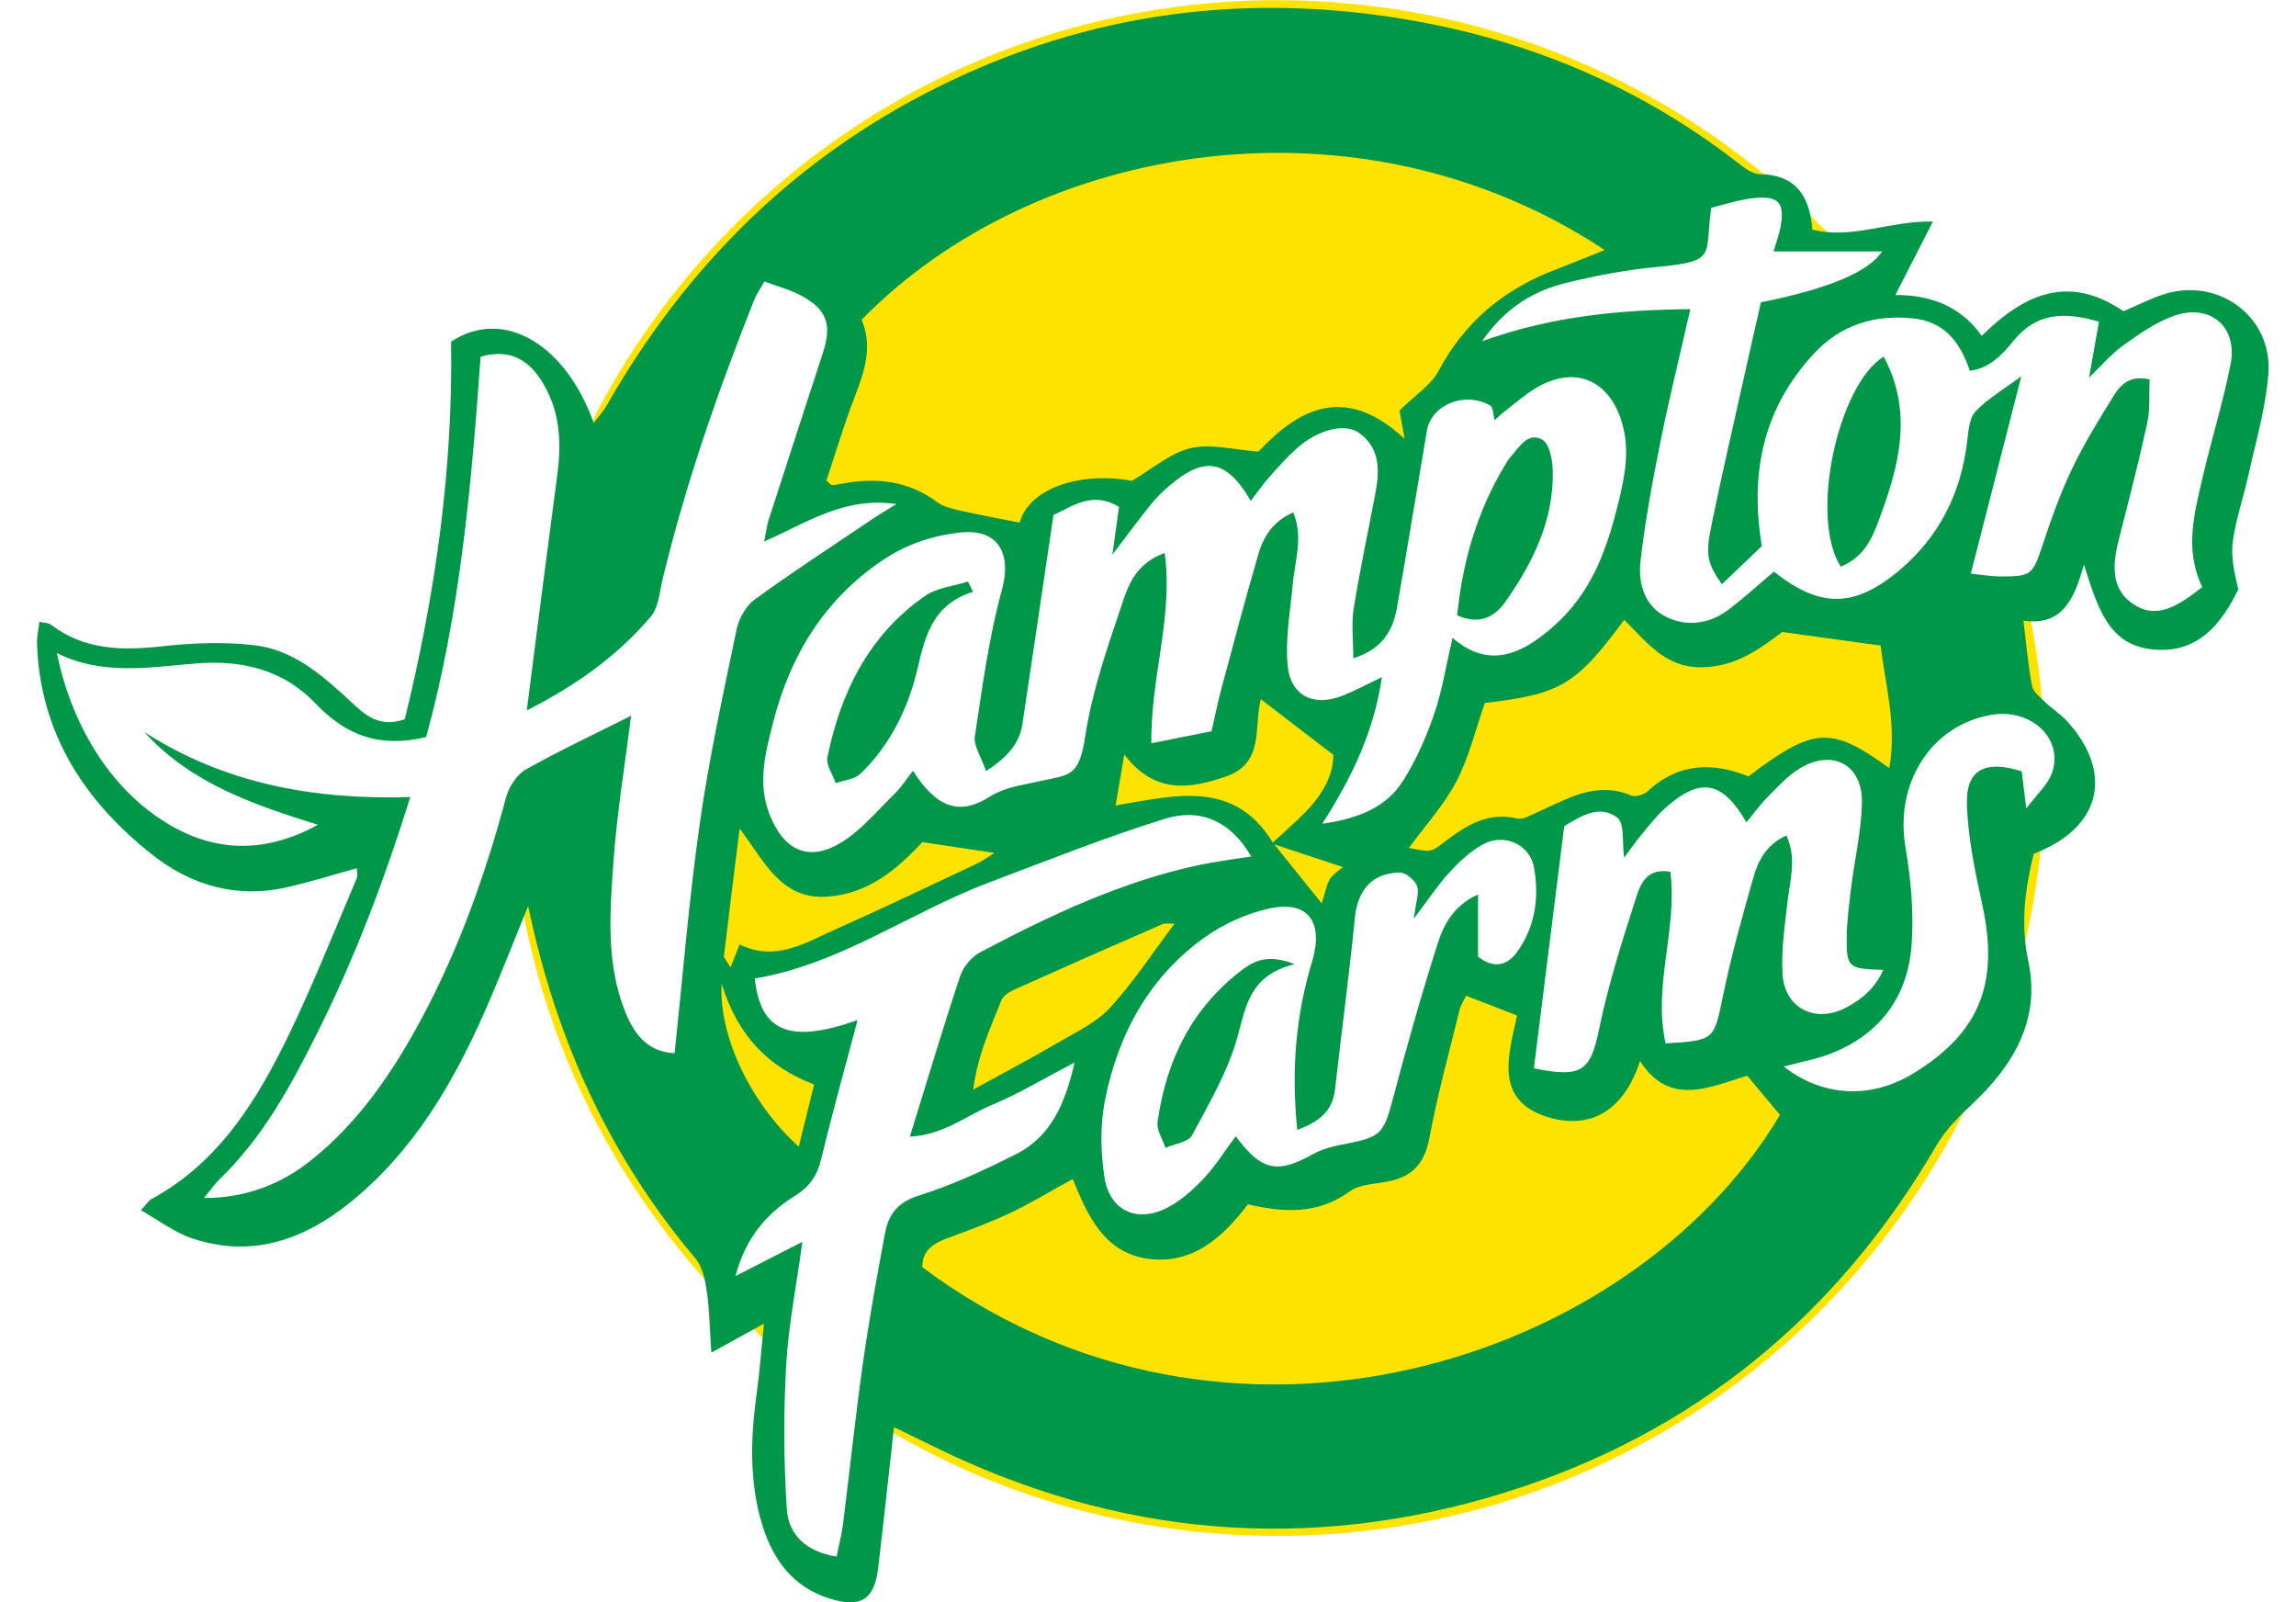 <svg width="43" height="30" viewBox="0 0 43 30" fill="none" xmlns="http://www.w3.org/2000/svg">
<path d="M37.932 11.139C38.103 11.879 38.215 12.642 38.267 13.421L37.181 13.004L36.341 13.508L35.484 14.532L35.216 14.733L34.511 14.062L33.855 14.079L33.116 14.565L32.814 14.985L32.276 14.6L31.37 14.667L30.866 15.137L30.58 15.489L30.244 15.003L29.724 14.985L29.102 15.338L28.649 15.624L28.095 15.557L27.507 15.708L27.188 16.077L26.684 16.312L26.013 16.044L25.593 16.229L25.139 16.766L25.055 17.404L24.433 16.884L23.694 16.8L22.452 17.27L22.015 17.79L20.957 18.966L20.537 20.763L20.471 22.106L20.907 22.846L21.764 23.164L22.653 22.694L23.107 22.023L23.829 22.14L25.038 21.922L26.247 21.502L26.601 20.041L27.222 18.059L28.397 18.412L28.582 18.681L28.498 20.024L28.968 20.611L29.993 20.276L30.664 19.302L31.202 19.856L31.924 19.974L32.915 19.57L33.301 20.192L34.275 20.83L35.517 20.779L37.264 19.748C35.137 25.03 29.965 28.759 23.922 28.759C21.184 28.759 18.625 27.993 16.447 26.665L16.775 24.508L17.263 23.03L18.539 22.426L19.815 21.653L20.487 20.443L20.403 19.638L19.261 20.142L18.32 20.629L17.732 20.713L18.22 19.117L18.287 18.412L19.631 17.572L21.915 16.766L23.913 16.446L23.157 15.338L22.2 15.086L20.319 15.557L16.876 17.085L15.113 17.857L14.021 17.992L13.803 18.429L14.575 19.503L15.533 19.923L15.113 21.67L14.542 22.073L13.467 22.829L13.538 24.325C11.449 22.145 10.041 19.307 9.653 16.154L9.924 15.657L10.528 16.816L11.334 19.957L13.098 20.394V18.445L13.601 14.852L14.139 15.321L14.978 16.229L15.952 16.178L16.859 15.422H17.515L19.849 14.969L20.369 14.565L20.94 13.793L22.368 14.381L23.04 13.457L23.544 12.769L25.324 13.391L25.374 14.045L24.786 15.086L24.316 15.674L25.39 15.758L26.684 14.868L27.474 12.735L28.582 12.567L29.842 11.66L30.614 11.24L31.723 12.047L32.764 11.677L33.637 11.375L35.014 11.543L37.416 11.341L37.932 11.139ZM14.514 25.253C14.243 25.017 13.979 24.773 13.726 24.518L14.525 24.256L14.514 25.253ZM38.249 15.584C38.13 17.014 37.803 18.384 37.297 19.665L37.634 18.177L37.6 16.077L38.249 15.584ZM23.922 0.004C27.519 0.004 30.808 1.325 33.329 3.508L32.428 3.465L31.487 4.12L30.43 4.759L28.918 5.279L27.961 5.884L27.188 6.976L26.55 8.017L26.314 8.638L26.046 8.42L25.474 7.882L24.618 7.865L23.628 8.789L22.939 8.57L22.149 8.588L21.831 8.957L21.108 9.242L20.537 9.108L19.513 9.545L19.278 10.149L18.673 9.864L17.33 9.696L16.927 9.293L16.054 9.276L14.878 9.578L15.818 6.287L15.6 5.195L14.155 4.691L12.291 7.781L11.452 10.652L10.542 9.106C12.645 3.776 17.843 0.004 23.922 0.004ZM35.142 5.393C35.239 5.513 35.333 5.634 35.426 5.757L34.997 5.631L35.142 5.393ZM33.492 3.652C33.805 3.932 34.106 4.225 34.393 4.53L34.242 4.539L33.704 4.372L33.492 3.652Z" fill="#FFE300"/>
<path d="M2.639 22.662C2.749 22.542 2.784 22.479 2.837 22.452C4.116 21.758 4.826 20.584 5.428 19.337C5.884 18.391 6.269 17.412 6.681 16.446C6.704 16.392 6.683 16.319 6.683 16.257C6.235 16.381 5.811 16.515 5.377 16.614C4.444 16.827 3.589 16.583 2.862 16.012C1.587 15.01 0.753 13.737 0.693 12.056C0.688 11.925 0.72 11.793 0.738 11.643C0.832 11.665 0.91 11.662 0.957 11.699C1.59 12.18 2.3 12.183 3.051 12.1C3.612 12.038 4.189 12.017 4.749 12.079C5.487 12.161 6.036 12.642 6.561 13.13C6.833 13.384 7.099 13.636 7.581 13.467C8.149 11.152 8.487 8.787 8.448 6.397C9.442 5.746 10.598 6.458 11.119 7.919C11.211 7.797 11.293 7.71 11.353 7.608C12.831 5.014 14.857 2.982 17.541 1.642C20.405 0.212 23.421 -0.172 26.566 0.405C28.766 0.808 30.763 1.669 32.536 3.04C32.66 3.136 32.813 3.257 32.953 3.26C33.615 3.272 33.891 3.647 33.943 4.299C34.688 4.489 35.384 4.131 36.2 4.148C35.967 4.606 35.746 5.037 35.497 5.524C36.162 5.519 36.728 5.74 37.115 6.29C38.047 5.359 38.867 5.216 39.769 5.828C39.996 5.731 40.238 5.608 40.491 5.521C41.52 5.169 42.562 5.914 42.483 6.994C42.436 7.626 42.252 8.248 42.115 8.872C42.023 9.295 41.876 9.708 41.817 10.134C41.777 10.423 41.846 10.729 41.919 11.037C41.606 11.677 41.171 12.239 40.331 12.162C39.488 12.085 39.288 11.383 39.028 10.573C38.843 11.248 38.605 11.724 37.895 11.622C37.953 12.085 37.984 12.469 38.057 12.846C38.08 12.959 38.21 13.058 38.305 13.149C38.437 13.275 38.596 13.375 38.718 13.51C39.599 14.484 39.343 15.51 38.088 15.986C37.925 16.644 37.837 17.295 37.987 18C38.221 19.094 37.708 19.949 36.929 20.68C36.684 20.91 36.435 21.158 36.268 21.444C34.399 24.655 31.692 26.863 28.16 27.955C24.51 29.084 20.918 28.778 17.47 27.077C17.25 26.968 17.028 26.862 16.743 26.724C16.64 27.647 16.549 28.502 16.447 29.355C16.376 29.961 16.117 30.117 15.522 29.928C14.846 29.713 14.476 29.198 14.279 28.563C14.023 27.739 14.059 26.892 14.177 26.046C14.229 25.667 14.257 25.286 14.307 24.785C13.945 24.984 13.687 25.128 13.322 25.328C13.292 24.884 13.288 24.529 13.237 24.18C13.207 23.968 13.157 23.722 13.027 23.567C11.428 21.672 10.421 19.497 9.891 16.966C9.607 17.661 9.374 18.264 9.116 18.856C8.506 20.255 7.752 21.557 6.54 22.53C5.673 23.225 4.7 23.558 3.599 23.188C3.267 23.076 2.972 22.849 2.634 22.659L2.639 22.662ZM23.835 15.774C24.125 16.135 24.416 16.495 24.753 16.915C24.829 16.681 24.845 16.555 24.909 16.458C24.969 16.364 25.077 16.303 25.151 16.236C24.683 16.082 24.251 15.939 23.817 15.795C24.002 15.625 24.19 15.459 24.37 15.284C24.722 14.944 24.976 14.557 24.969 14.133C24.472 13.752 24.041 13.421 23.613 13.092C23.477 13.613 23.688 14.287 22.96 14.539C22.285 14.772 21.63 14.877 21.056 14.129C20.99 14.514 20.946 14.777 20.893 15.082C22.018 14.892 23.112 14.594 23.836 15.774H23.835ZM5.95 15.442C4.753 15.068 3.582 14.674 2.702 13.706C4.21 14.678 5.886 14.978 7.684 14.925C7.187 16.517 6.626 17.986 5.914 19.398C5.428 20.365 4.914 21.305 4.127 22.066C4.024 22.167 3.941 22.286 3.819 22.432C4.585 22.435 5.26 22.182 5.835 21.719C6.727 21.002 7.355 20.078 7.889 19.085C8.595 17.77 9.091 16.374 9.476 14.936C9.529 14.739 9.675 14.508 9.844 14.411C10.491 14.046 11.167 13.731 11.819 13.402C11.708 14.3 11.553 15.222 11.488 16.151C11.421 17.084 11.347 18.033 11.706 18.937C11.873 19.358 12.121 19.694 12.634 19.722C12.788 18.275 12.903 16.842 13.105 15.423C13.278 14.203 13.544 12.995 13.795 11.787C13.837 11.582 13.969 11.344 14.135 11.225C14.856 10.701 15.603 10.216 16.343 9.717C16.461 9.637 16.583 9.566 16.788 9.439C15.815 9.295 15.124 9.783 14.311 10.14C14.351 9.942 14.363 9.836 14.395 9.735C14.732 8.692 15.072 7.648 15.412 6.606C15.584 6.076 15.488 5.794 15.002 5.534C14.791 5.421 14.552 5.359 14.315 5.271C14.225 5.433 14.159 5.528 14.118 5.632C13.445 7.333 12.841 9.056 12.412 10.838C12.353 11.081 12.335 11.373 12.187 11.548C11.552 12.294 10.765 12.849 9.865 13.302C10.061 11.779 10.246 10.33 10.438 8.882C10.523 8.251 10.483 7.648 10.122 7.1C9.854 6.692 9.494 6.539 9.001 6.679C8.827 9.116 8.611 11.515 7.981 13.801C7.1 14.012 6.474 13.763 5.917 13.179C5.314 12.546 4.548 12.351 3.662 12.424C2.799 12.495 1.909 12.653 1.064 12.227C1.322 13.49 1.959 14.572 2.852 15.23C3.817 15.941 4.846 16.049 5.952 15.445L5.95 15.442ZM26.21 7.688C26.511 7.391 26.802 7.21 26.939 6.95C27.427 6.031 28.159 5.422 29.116 5.055C29.418 4.938 29.72 4.815 30.054 4.682C25.436 1.627 19.386 2.66 16.136 5.988C16.348 6.477 16.194 6.949 16.008 7.428C15.806 7.951 15.646 8.491 15.477 8.999C15.544 9.056 15.563 9.084 15.58 9.084C15.647 9.08 15.713 9.067 15.78 9.055C16.414 8.937 17.009 9 17.547 9.399C17.668 9.489 17.835 9.527 17.986 9.562C18.354 9.644 18.725 9.712 19.098 9.786C19.259 9.165 20.198 8.818 21.198 9.004C21.586 8.777 21.918 8.481 22.299 8.392C22.672 8.302 23.096 8.422 23.569 8.456C24.313 7.665 25.181 7.171 26.306 8.217C26.256 7.941 26.229 7.79 26.211 7.691L26.21 7.688ZM18.466 14.437C18.373 14.163 18.231 13.964 18.257 13.79C18.396 12.871 18.519 11.94 18.764 11.046C18.951 10.361 18.694 9.892 17.979 9.972C17.457 10.03 16.963 10.195 16.515 10.5C15.435 11.234 14.805 12.269 14.487 13.501C14.34 14.071 14.177 14.653 14.415 15.256C14.68 15.927 15.148 16.151 15.763 15.77C16.142 15.536 16.44 15.17 16.764 14.853C16.886 14.733 16.98 14.585 17.098 14.433C17.536 15.12 17.963 15.28 18.535 14.919C18.819 14.74 19.102 14.71 19.407 14.641C20.034 14.496 20.202 14.582 20.326 13.777C20.457 12.926 20.749 12.095 21.026 11.273C21.142 10.923 21.299 10.539 21.813 10.354C21.975 11.552 21.55 12.671 21.562 13.917C21.973 13.836 22.336 13.763 22.69 13.693C22.761 13.379 22.811 13.132 22.876 12.89C23.101 12.053 23.323 11.215 23.565 10.382C23.663 10.047 23.843 9.757 24.221 9.595C24.413 10.056 24.251 10.498 24.211 10.94C24.165 11.439 24.072 11.944 24.113 12.439C24.161 13.029 24.598 13.242 25.148 13.025C25.386 12.93 25.614 12.806 25.881 12.678C25.733 13.691 25.329 14.541 24.764 15.424C25.446 15.327 25.969 15.117 26.288 14.604C26.526 14.22 26.715 13.796 26.861 13.366C27.012 12.923 27.084 12.452 27.203 11.943C27.75 12.418 28.259 12.334 28.759 11.993C28.928 11.877 29.085 11.742 29.233 11.598C29.846 10.996 30.113 10.217 30.31 9.41C30.43 8.922 30.528 8.429 30.378 7.919C30.134 7.092 29.465 6.825 28.727 7.29C28.518 7.422 28.331 7.589 28.134 7.739C28.086 7.782 28.039 7.826 27.991 7.868C27.965 7.774 27.967 7.626 27.907 7.592C27.429 7.323 26.808 7.578 26.724 8.063C26.536 9.167 26.357 10.272 26.164 11.374C26.087 11.818 25.877 12.161 25.345 12.326C25.345 11.971 25.308 11.676 25.352 11.395C25.468 10.674 25.622 9.958 25.758 9.238C25.838 8.818 25.852 8.403 25.465 8.114C25.195 7.911 24.68 8.043 24.281 8.401C24.094 8.569 23.926 8.759 23.759 8.948C23.642 9.08 23.543 9.226 23.425 9.379C22.971 8.597 22.555 8.531 21.89 9.105C21.769 9.209 21.652 9.322 21.553 9.446C21.327 9.728 21.112 10.02 20.834 10.383C20.882 10.034 20.918 9.772 20.957 9.491C20.451 9.186 20.077 9.487 19.73 9.643C19.531 10.985 19.343 12.269 19.149 13.552C19.094 13.914 18.881 14.17 18.472 14.435L18.466 14.437ZM17.273 23.728C22.96 27.98 30.562 25.528 33.336 20.877C33.128 20.628 32.924 20.384 32.722 20.142C31.983 20.369 31.267 20.718 30.714 19.868C30.423 20.768 29.808 21.173 28.976 20.913C27.973 20.597 28.254 19.755 28.412 19.014C28.067 18.881 27.776 18.768 27.457 18.644C27.407 18.75 27.356 18.824 27.336 18.907C27.14 19.704 26.921 20.497 26.771 21.302C26.689 21.747 26.485 22.007 26.057 22.109C25.793 22.172 25.476 22.164 25.274 22.311C24.68 22.742 24.047 22.708 23.371 22.549C22.899 23.176 22.332 23.674 21.523 23.573C20.668 23.468 20.359 22.732 20.09 22.077C19.674 22.304 19.305 22.529 18.918 22.713C18.548 22.889 18.16 23.03 17.774 23.173C17.503 23.273 17.27 23.393 17.273 23.729V23.728ZM41.244 10.992C40.908 10.293 41.094 9.621 41.248 8.953C41.413 8.242 41.632 7.541 41.774 6.825C41.915 6.113 41.387 5.669 40.7 5.919C40.366 6.04 40.059 6.257 39.766 6.466C39.54 6.627 39.357 6.847 39.124 7.071C39.19 6.696 39.248 6.371 39.31 6.023C38.656 5.834 38.14 5.852 37.709 6.382C37.503 6.635 37.266 6.898 36.89 6.943C36.714 6.404 36.41 6.024 35.84 5.963C35.119 5.886 34.476 6.076 33.972 6.621C33.033 7.634 32.765 8.833 32.996 10.226C32.772 10.44 32.514 10.688 32.247 10.941C31.968 10.528 31.936 10.399 32.056 9.816C32.24 8.923 32.445 8.034 32.644 7.143C32.756 6.636 32.873 6.131 32.979 5.661C34.245 5.407 35.001 5.09 35.247 4.708H33.215C33.27 4.519 33.319 4.393 33.344 4.261C33.43 3.801 33.318 3.662 32.851 3.709C32.569 3.737 32.292 3.832 32.049 3.89C31.918 4.781 32.18 4.892 31.048 4.997C30.481 5.049 29.914 5.157 29.359 5.29C28.738 5.439 28.201 5.747 27.757 6.389C29.081 5.915 30.339 5.802 31.657 5.789C31.46 6.659 31.257 7.471 31.094 8.291C30.945 9.029 30.807 9.772 30.723 10.52C30.677 10.941 30.809 11.373 31.235 11.566C31.633 11.746 32.049 11.669 32.401 11.395C32.684 11.175 32.95 10.934 33.222 10.704C34.079 11.381 34.718 11.392 35.563 10.686C36.313 10.06 36.728 9.237 36.842 8.261C36.864 8.068 36.882 7.829 37 7.702C37.221 7.468 37.512 7.301 37.856 7.045C37.525 8.339 37.222 9.519 36.91 10.741C37.153 10.766 37.309 10.794 37.464 10.794C38.055 10.794 38.067 10.765 38.263 10.18C38.422 9.703 38.59 9.226 38.808 8.774C39.033 8.302 39.313 7.853 39.588 7.407C39.72 7.194 39.905 7.018 40.259 7.106C40.246 7.381 40.271 7.658 40.215 7.918C40.06 8.632 39.877 9.34 39.696 10.047C39.577 10.511 39.499 11 39.941 11.304C40.395 11.617 40.808 11.337 41.243 10.993L41.244 10.992ZM16.062 19.098C15.826 19.99 15.587 20.842 15.38 21.701C15.306 22.012 15.166 22.219 14.889 22.391C14.362 22.72 13.965 23.169 13.775 23.893C14.213 23.67 14.564 23.491 15.027 23.254C14.91 24.113 14.762 24.848 14.722 25.589C14.674 26.474 14.678 27.366 14.735 28.251C14.766 28.741 15.102 29.058 15.668 29.146C15.713 28.919 15.766 28.724 15.79 28.525C15.916 27.527 16.019 26.527 16.16 25.532C16.275 24.717 16.422 23.905 16.574 23.096C16.639 22.747 16.805 22.512 17.203 22.388C17.832 22.191 18.439 21.909 19.03 21.61C19.701 21.272 19.951 20.641 20.125 19.895C19.554 20.193 19.082 20.48 18.577 20.69C18.095 20.889 17.667 21.255 17.04 21.283C17.365 20.235 17.657 19.253 17.981 18.281C18.038 18.106 18.195 17.917 18.356 17.832C19.671 17.137 21.012 16.502 22.479 16.192C22.781 16.129 23.086 16.093 23.434 16.037C23.034 15.351 22.457 15.133 21.82 15.331C20.712 15.674 19.631 16.108 18.544 16.516C17.054 17.075 15.74 18.056 14.136 18.322C14.242 19.321 14.79 19.55 16.059 19.101L16.062 19.098ZM24.295 21.152C24.179 20.012 24.274 18.991 24.573 18.004C24.793 17.274 24.508 16.849 23.766 17.013C23.355 17.104 22.936 17.29 22.591 17.532C21.529 18.278 20.942 19.356 20.694 20.604C20.602 21.065 20.613 21.567 20.683 22.035C20.778 22.666 21.286 22.906 21.853 22.618C22.11 22.487 22.341 22.281 22.541 22.069C22.764 21.832 22.939 21.549 23.143 21.276C23.631 21.934 23.926 21.982 24.602 21.605C24.79 21.499 25.019 21.452 25.236 21.411C25.853 21.293 25.916 21.213 26.076 20.613C26.339 19.621 26.616 18.634 26.928 17.659C27.042 17.302 27.234 16.95 27.681 16.749V17.912C27.952 18.129 28.218 18.106 28.426 17.808C28.756 17.334 28.831 16.788 28.727 16.235C28.646 15.802 28.155 15.592 27.76 15.817C27.527 15.949 27.322 16.143 27.14 16.341C26.932 16.567 26.762 16.827 26.477 17.204C26.517 16.888 26.585 16.717 26.539 16.59C26.497 16.477 26.325 16.337 26.212 16.338C25.689 16.348 25.425 16.674 25.374 17.19C25.269 18.259 25.123 19.323 25.004 20.391C24.96 20.78 24.744 20.992 24.293 21.158L24.295 21.152ZM29.296 15.467C29.105 16.995 28.916 18.504 28.727 20.004C29.636 20.19 29.786 20.049 29.947 19.274C30.118 18.451 30.371 17.645 30.63 16.843C30.712 16.587 30.814 16.245 31.282 16.323C31.423 17.393 30.95 18.465 31.194 19.537C32.122 19.481 32.097 19.476 32.273 18.625C32.425 17.888 32.63 17.163 32.835 16.439C32.928 16.111 33.088 15.807 33.457 15.645C33.651 16.069 33.526 16.468 33.479 16.87C33.427 17.323 33.358 17.781 33.383 18.233C33.419 18.878 33.995 19.169 34.568 18.87C34.867 18.714 35.119 18.506 35.27 18.16C34.62 18.143 34.582 18.12 34.586 17.558C34.587 17.24 34.633 16.921 34.671 16.603C34.736 16.081 34.858 15.563 34.871 15.042C34.889 14.322 34.328 14.016 33.71 14.386C33.48 14.524 33.292 14.736 33.099 14.93C32.959 15.071 32.843 15.234 32.708 15.399C32.255 14.614 31.84 14.546 31.184 15.134C31.015 15.285 30.875 15.47 30.729 15.645C30.617 15.78 30.518 15.924 30.416 16.06C30.378 15.785 30.431 15.417 30.288 15.309C29.958 15.058 29.601 15.283 29.299 15.468L29.296 15.467ZM35.383 14.381C35.53 13.559 35.302 12.807 35.222 12.088C34.575 11.998 34.016 11.921 33.38 11.834C32.981 12.127 32.525 12.488 31.869 12.495C31.18 12.502 30.833 12.013 30.419 11.607C29.509 12.831 29.231 12.996 27.808 13.163C27.636 13.655 27.515 14.174 27.275 14.633C27.041 15.08 26.687 15.464 26.387 15.876C26.789 15.96 26.793 15.964 27.048 15.768C27.453 15.459 27.861 15.194 28.416 15.327C28.525 15.353 28.667 15.262 28.788 15.21C29.348 14.965 29.884 14.616 30.544 14.894C30.625 14.929 30.787 14.883 30.858 14.817C31.432 14.28 32.081 14.269 32.745 14.538C33.972 13.61 34.287 13.591 35.383 14.382V14.381ZM37.949 15.139C38.153 14.865 38.352 14.692 38.429 14.475C38.656 13.83 38.038 13.255 37.287 13.387C36.159 13.584 35.483 14.671 35.686 15.862C35.788 16.462 35.845 17.086 35.801 17.692C35.731 18.652 35.22 19.358 34.304 19.722C34.022 19.833 33.716 19.887 33.407 19.971C34.117 20.527 35.021 20.596 35.836 20.098C37.087 19.332 37.441 18.4 37.126 16.945C36.991 16.325 36.856 15.691 36.837 15.061C36.816 14.41 37.178 14.224 37.863 14.443C37.887 14.629 37.91 14.824 37.949 15.142V15.139ZM13.852 17.685C14.532 18.015 15.078 17.654 15.631 17.409C16.527 17.012 17.411 16.587 18.299 16.17C18.403 16.121 18.497 16.049 18.623 15.971C18.138 15.898 17.716 15.835 17.273 15.768C16.793 16.287 16.253 16.74 15.488 16.79C14.627 16.845 14.32 16.135 13.852 15.514C13.745 16.374 13.649 17.134 13.559 17.895C13.554 17.942 13.613 17.996 13.682 18.113C13.746 17.949 13.785 17.852 13.851 17.685H13.852ZM21.996 17.296C21.926 17.299 21.831 17.279 21.758 17.31C20.84 17.709 19.924 18.113 19.012 18.523C18.913 18.567 18.789 18.641 18.753 18.732C18.549 19.25 18.308 19.759 18.226 20.403C18.813 20.08 19.331 19.806 19.838 19.51C20.169 19.316 20.538 19.144 20.79 18.868C21.231 18.387 21.593 17.833 21.997 17.296H21.996ZM15.247 20.307C14.403 19.983 13.826 19.419 13.515 18.422C13.459 19.43 14.086 20.686 14.959 21.471C15.056 21.081 15.146 20.716 15.247 20.308V20.307Z" fill="#009748"/>
<path d="M27.29 11.522C27.393 10.511 27.663 9.582 28.174 8.729C28.208 8.669 28.244 8.609 28.288 8.558C28.451 8.375 28.613 8.082 28.883 8.232C29.019 8.307 29.077 8.614 29.081 8.818C29.1 9.746 28.708 10.539 28.189 11.273C28.002 11.538 27.724 11.713 27.289 11.522H27.29Z" fill="#009748"/>
<path d="M18.222 11.081C17.487 11.314 17.332 11.871 17.18 12.534C17.013 13.252 16.672 13.954 16.113 14.49C16.004 14.594 15.807 14.608 15.652 14.665C15.597 14.502 15.467 14.326 15.496 14.18C15.745 12.96 16.274 11.889 17.324 11.159C17.547 11.003 17.858 10.975 18.128 10.889C18.16 10.952 18.192 11.017 18.222 11.08V11.081Z" fill="#009748"/>
<path d="M34.474 10.611C33.882 9.689 34.417 7.216 35.277 6.677C35.832 7.705 35.572 8.711 35.197 9.716C35.061 10.082 34.913 10.433 34.472 10.611H34.474Z" fill="#009748"/>
<path d="M24.245 18.054C23.407 18.261 23.338 18.829 23.177 19.414C22.998 20.06 22.644 20.663 22.324 21.26C22.253 21.39 21.997 21.418 21.827 21.493C21.774 21.33 21.657 21.158 21.68 21.005C21.84 19.856 22.322 18.872 23.268 18.157C23.505 17.978 23.769 17.864 24.247 18.054H24.245Z" fill="#009748"/>
</svg>

